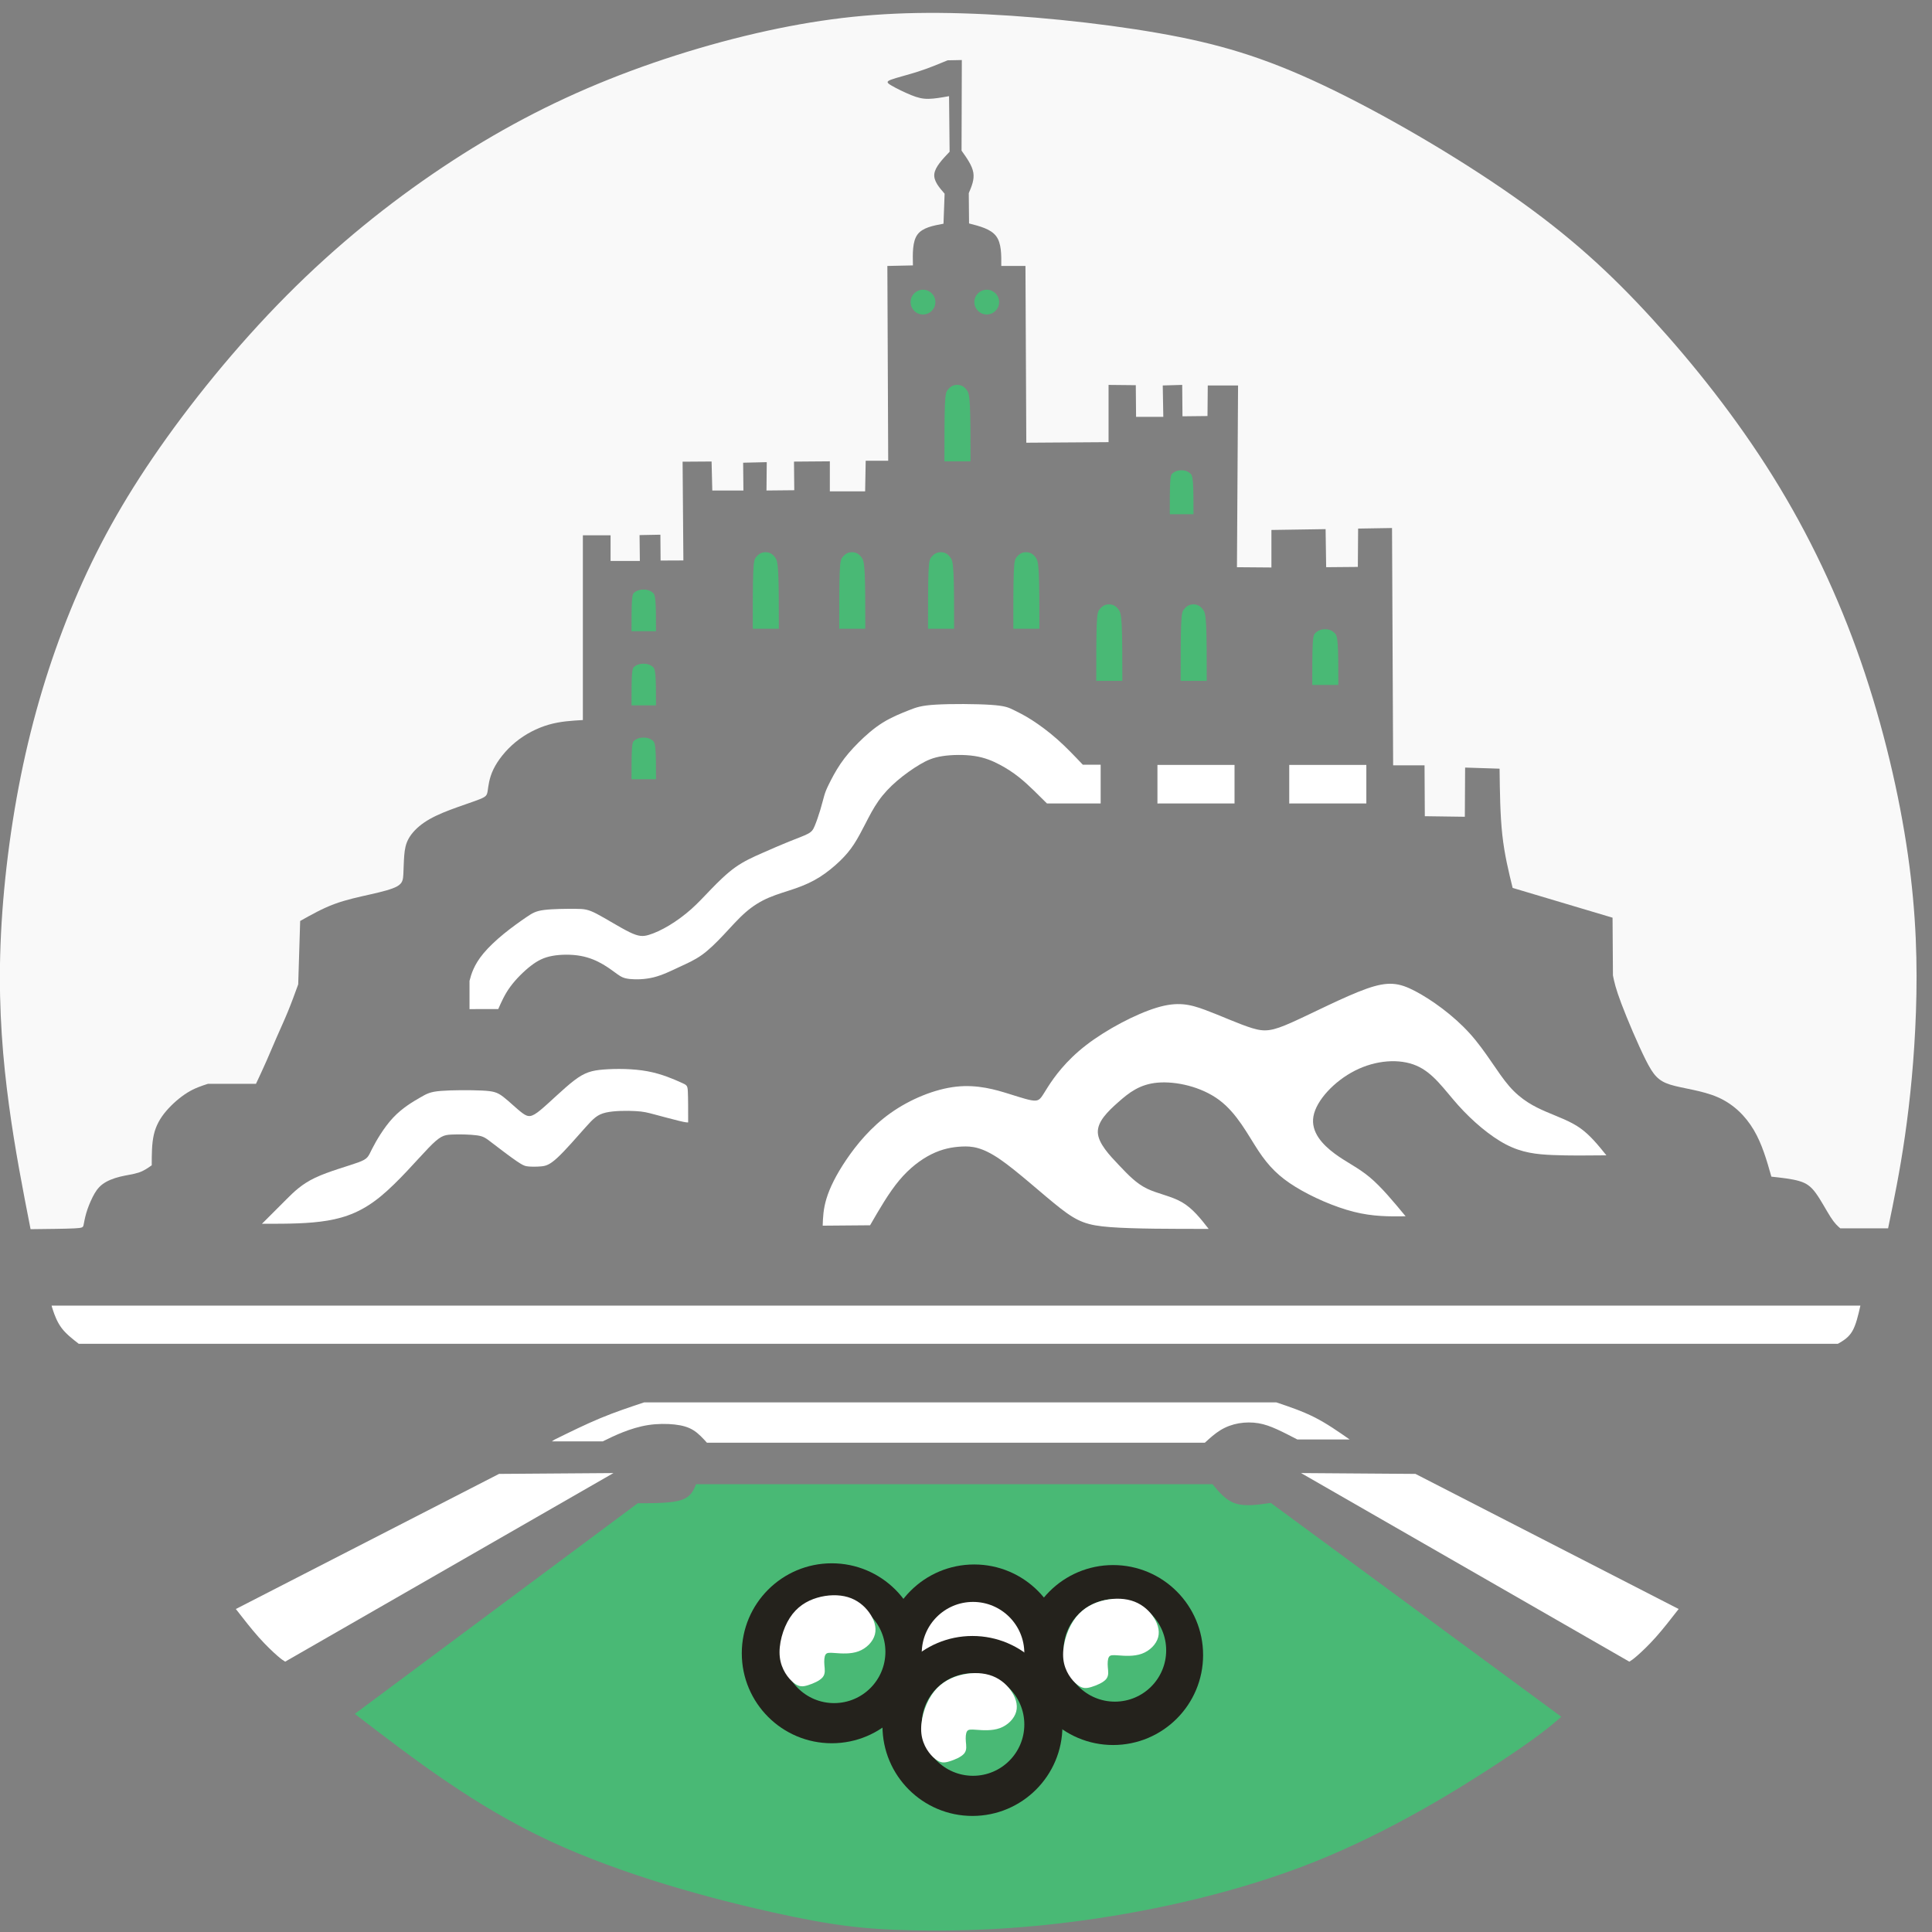 <svg xmlns="http://www.w3.org/2000/svg" xmlns:svg="http://www.w3.org/2000/svg" id="svg1" width="412" height="412" viewBox="0 0 412 412"><rect x="0" y="0" width="412" height="412" fill="#808080" stroke="none"/><defs id="defs1"></defs><g id="g1"><path style="display:inline;opacity:1;fill:#f9f9f9" d="M 6.519,262.123 C 4.86,253.648 3.2,245.173 1.916,235.681 0.632,226.189 -0.277,215.68 0.04,203.649 0.356,191.618 1.896,178.067 4.445,165.444 6.993,152.821 10.549,141.126 15.013,130.162 19.478,119.198 24.851,108.966 32.575,97.627 40.299,86.287 50.374,73.842 61.061,63.076 71.749,52.31 83.048,43.223 94.427,35.637 105.805,28.051 117.263,21.967 129.787,16.949 142.312,11.932 155.903,7.981 168.269,5.61 c 12.366,-2.371 23.508,-3.161 36.901,-2.766 13.394,0.395 29.039,1.975 41.721,4.188 12.682,2.213 22.402,5.057 35.124,11.063 12.722,6.005 28.446,15.171 40.615,23.705 12.169,8.534 20.782,16.436 29.671,26.155 8.89,9.719 18.056,21.256 25.76,33.622 7.704,12.366 13.947,25.562 18.767,39.47 4.82,13.907 8.218,28.525 10.035,41.247 1.817,12.722 2.054,23.547 1.714,33.469 -0.341,9.922 -1.259,18.941 -2.345,26.487 -1.087,7.546 -2.341,13.62 -3.596,19.694 0,0 -10.193,0 -10.193,0 -0.593,-0.514 -1.185,-1.027 -2.074,-2.41 -0.889,-1.383 -2.074,-3.635 -3.141,-5.097 -1.067,-1.462 -2.015,-2.133 -3.576,-2.588 -1.561,-0.454 -3.734,-0.691 -5.907,-0.928 -0.988,-3.477 -1.975,-6.954 -3.753,-9.956 -1.778,-3.003 -4.346,-5.531 -7.704,-6.993 -3.358,-1.462 -7.507,-1.857 -10.095,-2.667 -2.588,-0.81 -3.615,-2.035 -5.254,-5.3 -1.639,-3.266 -3.889,-8.572 -5.154,-11.91 -1.265,-3.338 -1.544,-4.707 -1.824,-6.076 0,0 -0.084,-12.32 -0.084,-12.32 0,0 -21.306,-6.352 -21.306,-6.352 -0.869,-3.536 -1.738,-7.072 -2.203,-11.31 -0.464,-4.237 -0.523,-9.176 -0.583,-14.115 0,0 -7.349,-0.237 -7.349,-0.237 0,0 -0.059,10.49 -0.059,10.49 0,0 -8.534,-0.119 -8.534,-0.119 0,0 -0.059,-10.845 -0.059,-10.845 0,0 -6.697,0 -6.697,0 0,0 -0.237,-50.611 -0.237,-50.611 0,0 -7.23,0.119 -7.23,0.119 0,0 -0.059,8.178 -0.059,8.178 0,0 -6.756,0.059 -6.756,0.059 0,0 -0.119,-8.119 -0.119,-8.119 0,0 -11.556,0.178 -11.556,0.178 0,0 0,8.001 0,8.001 0,0 -7.349,-0.059 -7.349,-0.059 0,0 0.237,-38.758 0.237,-38.758 0,0 -6.46,0 -6.46,0 0,0 -0.059,6.519 -0.059,6.519 0,0 -5.334,0.059 -5.334,0.059 0,0 -0.059,-6.697 -0.059,-6.697 0,0 -4.148,0.119 -4.148,0.119 0,0 0.119,6.697 0.119,6.697 0,0 -5.808,0 -5.808,0 0,0 -0.059,-6.756 -0.059,-6.756 0,0 -5.808,-0.059 -5.808,-0.059 0,0 0,12.208 0,12.208 0,0 -17.542,0.119 -17.542,0.119 0,0 -0.178,-37.692 -0.178,-37.692 0,0 -5.156,0 -5.156,0 0.02,-2.43 0.04,-4.86 -1.106,-6.371 -1.146,-1.511 -3.457,-2.104 -5.768,-2.696 0,0 -0.059,-6.46 -0.059,-6.46 0.612,-1.442 1.225,-2.884 0.968,-4.395 -0.257,-1.511 -1.383,-3.092 -2.509,-4.672 0,0 0.059,-19.32 0.059,-19.32 0,0 -3.022,0.059 -3.022,0.059 -2.054,0.849 -4.109,1.699 -6.321,2.41 -2.213,0.711 -4.583,1.284 -5.699,1.699 -1.116,0.415 -0.978,0.672 0.01,1.254 0.988,0.583 2.825,1.491 4.247,2.064 1.422,0.573 2.43,0.81 3.704,0.79 1.274,-0.02 2.815,-0.296 4.356,-0.573 0,0 0.119,11.853 0.119,11.853 -1.541,1.62 -3.082,3.24 -3.259,4.731 -0.178,1.491 1.007,2.855 2.193,4.218 0,0 -0.237,6.4 -0.237,6.4 -2.232,0.415 -4.465,0.83 -5.551,2.311 -1.087,1.482 -1.027,4.03 -0.968,6.578 0,0 -5.452,0.119 -5.452,0.119 0,0 0.178,41.544 0.178,41.544 0,0 -4.8,0 -4.8,0 0,0 -0.119,6.519 -0.119,6.519 0,0 -7.526,0 -7.526,0 0,0 0,-6.4 0,-6.4 0,0 -7.645,0.059 -7.645,0.059 0,0 0.059,6.104 0.059,6.104 0,0 -5.926,0.059 -5.926,0.059 0,0 0.059,-6.045 0.059,-6.045 0,0 -5.037,0.119 -5.037,0.119 0,0 0.059,5.926 0.059,5.926 0,0 -6.638,0 -6.638,0 0,0 -0.152,-6.185 -0.152,-6.185 0,0 -6.181,0.042 -6.181,0.042 0,0 0.168,21.058 0.168,21.058 0,0 -4.861,0.021 -4.861,0.021 0,0 -0.042,-5.511 -0.042,-5.511 0,0 -4.442,0.084 -4.442,0.084 0,0 0.063,5.511 0.063,5.511 0,0 -6.244,0 -6.244,0 0,0 0,-5.469 0,-5.469 0,0 -5.909,0 -5.909,0 0,0 0,39.401 0,39.401 -2.416,0.138 -4.831,0.277 -7.293,0.988 -2.462,0.711 -4.971,1.995 -7.075,3.724 -2.104,1.729 -3.803,3.901 -4.721,5.818 -0.919,1.916 -1.057,3.576 -1.205,4.544 -0.148,0.968 -0.306,1.245 -1.709,1.808 -1.403,0.563 -4.05,1.412 -6.292,2.262 -2.242,0.849 -4.079,1.699 -5.561,2.716 -1.482,1.017 -2.608,2.203 -3.269,3.368 -0.662,1.166 -0.859,2.311 -0.968,3.645 -0.109,1.333 -0.128,2.855 -0.188,4 -0.059,1.146 -0.158,1.916 -1.294,2.568 -1.136,0.652 -3.309,1.185 -5.758,1.738 -2.45,0.553 -5.176,1.126 -7.714,2.074 -2.538,0.948 -4.889,2.272 -7.24,3.595 0,0 -0.415,13.512 -0.415,13.512 -0.711,1.956 -1.422,3.911 -2.193,5.788 -0.77,1.877 -1.6,3.674 -2.371,5.432 -0.77,1.758 -1.482,3.477 -2.213,5.136 -0.731,1.659 -1.482,3.259 -2.232,4.86 0,0 -10.253,0 -10.253,0 -1.403,0.454 -2.805,0.909 -4.356,1.867 -1.551,0.958 -3.25,2.42 -4.544,3.941 -1.294,1.521 -2.183,3.101 -2.627,5.037 -0.444,1.936 -0.444,4.227 -0.444,6.519 -0.83,0.593 -1.659,1.185 -2.795,1.561 -1.136,0.375 -2.578,0.533 -3.981,0.879 -1.403,0.346 -2.766,0.879 -3.743,1.62 -0.978,0.741 -1.57,1.689 -2.104,2.756 -0.533,1.067 -1.007,2.252 -1.324,3.319 -0.316,1.067 -0.474,2.015 -0.583,2.558 -0.109,0.543 -0.168,0.682 -2.045,0.77 -1.877,0.089 -5.571,0.128 -9.265,0.168 z" id="path95552"></path><path style="display:inline;opacity:1;fill:#49b975;fill-opacity:1" d="m 206.961,98.177 c 0,-4.581 0,-9.163 -0.127,-11.673 -0.127,-2.51 -0.38,-2.949 -0.689,-3.351 -0.309,-0.402 -0.674,-0.766 -1.184,-0.949 -0.51,-0.182 -1.167,-0.182 -1.683,0.006 -0.516,0.188 -0.892,0.564 -1.182,0.928 -0.29,0.364 -0.494,0.717 -0.595,3.257 -0.102,2.54 -0.102,7.267 -0.102,11.995 0,0 5.554,0 5.554,0 z" id="path95553"></path><circle style="opacity:1;fill:#49b975;fill-opacity:1" id="path95554" cx="210.422" cy="64.422" r="2.641"></circle><circle style="opacity:1;fill:#49b975;fill-opacity:1" id="circle95554" cx="196.828" cy="64.422" r="2.641"></circle><path style="display:inline;opacity:1;fill:#49b975;fill-opacity:1" d="m 206.961,98.177 c 0,-4.581 0,-9.163 -0.127,-11.673 -0.127,-2.51 -0.38,-2.949 -0.689,-3.351 -0.309,-0.402 -0.674,-0.766 -1.184,-0.949 -0.51,-0.182 -1.167,-0.182 -1.683,0.006 -0.516,0.188 -0.892,0.564 -1.182,0.928 -0.29,0.364 -0.494,0.717 -0.595,3.257 -0.102,2.54 -0.102,7.267 -0.102,11.995 0,0 5.554,0 5.554,0 z" id="path95555" transform="translate(-3.5,35.688)"></path><path style="display:inline;opacity:1;fill:#49b975;fill-opacity:1" d="m 206.961,98.177 c 0,-4.581 0,-9.163 -0.127,-11.673 -0.127,-2.51 -0.38,-2.949 -0.689,-3.351 -0.309,-0.402 -0.674,-0.766 -1.184,-0.949 -0.51,-0.182 -1.167,-0.182 -1.683,0.006 -0.516,0.188 -0.892,0.564 -1.182,0.928 -0.29,0.364 -0.494,0.717 -0.595,3.257 -0.102,2.54 -0.102,7.267 -0.102,11.995 0,0 5.554,0 5.554,0 z" id="path95556" transform="translate(14.688,35.688)"></path><path style="display:inline;opacity:1;fill:#49b975;fill-opacity:1" d="m 206.961,98.177 c 0,-4.581 0,-9.163 -0.127,-11.673 -0.127,-2.51 -0.38,-2.949 -0.689,-3.351 -0.309,-0.402 -0.674,-0.766 -1.184,-0.949 -0.51,-0.182 -1.167,-0.182 -1.683,0.006 -0.516,0.188 -0.892,0.564 -1.182,0.928 -0.29,0.364 -0.494,0.717 -0.595,3.257 -0.102,2.54 -0.102,7.267 -0.102,11.995 0,0 5.554,0 5.554,0 z" id="path95558" transform="translate(-22.438,35.688)"></path><path style="display:inline;opacity:1;fill:#49b975;fill-opacity:1" d="m 206.961,98.177 c 0,-4.581 0,-9.163 -0.127,-11.673 -0.127,-2.51 -0.38,-2.949 -0.689,-3.351 -0.309,-0.402 -0.674,-0.766 -1.184,-0.949 -0.51,-0.182 -1.167,-0.182 -1.683,0.006 -0.516,0.188 -0.892,0.564 -1.182,0.928 -0.29,0.364 -0.494,0.717 -0.595,3.257 -0.102,2.54 -0.102,7.267 -0.102,11.995 0,0 5.554,0 5.554,0 z" id="path95560" transform="translate(-40.875,35.688)"></path><path style="display:inline;opacity:1;fill:#49b975;fill-opacity:1" d="m 206.961,98.177 c 0,-4.581 0,-9.163 -0.127,-11.673 -0.127,-2.51 -0.38,-2.949 -0.689,-3.351 -0.309,-0.402 -0.674,-0.766 -1.184,-0.949 -0.51,-0.182 -1.167,-0.182 -1.683,0.006 -0.516,0.188 -0.892,0.564 -1.182,0.928 -0.29,0.364 -0.494,0.717 -0.595,3.257 -0.102,2.54 -0.102,7.267 -0.102,11.995 0,0 5.554,0 5.554,0 z" id="path95562" transform="translate(32.375,46.812)"></path><path style="display:inline;opacity:1;fill:#49b975;fill-opacity:1" d="m 206.961,98.177 c 0,-4.581 0,-9.163 -0.127,-11.673 -0.127,-2.51 -0.38,-2.949 -0.689,-3.351 -0.309,-0.402 -0.674,-0.766 -1.184,-0.949 -0.51,-0.182 -1.167,-0.182 -1.683,0.006 -0.516,0.188 -0.892,0.564 -1.182,0.928 -0.29,0.364 -0.494,0.717 -0.595,3.257 -0.102,2.54 -0.102,7.267 -0.102,11.995 0,0 5.554,0 5.554,0 z" id="path95564" transform="translate(50.375,46.812)"></path><path style="display:inline;opacity:1;fill:#49b975;fill-opacity:1" d="m 206.961,98.177 c 0,-4.581 0,-9.163 -0.127,-11.673 -0.127,-2.51 -0.38,-2.949 -0.689,-3.351 -0.309,-0.402 -0.674,-0.766 -1.184,-0.949 -0.51,-0.182 -1.167,-0.182 -1.683,0.006 -0.516,0.188 -0.892,0.564 -1.182,0.928 -0.29,0.364 -0.494,0.717 -0.595,3.257 -0.102,2.54 -0.102,7.267 -0.102,11.995 0,0 5.554,0 5.554,0 z" id="path95566" transform="matrix(1,0,0,0.728,78.438,74.437)"></path><path style="display:inline;opacity:1;fill:#49b975;fill-opacity:1" d="m 206.961,98.177 c 0,-4.581 0,-9.163 -0.127,-11.673 -0.127,-2.51 -0.38,-2.949 -0.689,-3.351 -0.309,-0.402 -0.674,-0.766 -1.184,-0.949 -0.51,-0.182 -1.167,-0.182 -1.683,0.006 -0.516,0.188 -0.892,0.564 -1.182,0.928 -0.29,0.364 -0.494,0.717 -0.595,3.257 -0.102,2.54 -0.102,7.267 -0.102,11.995 0,0 5.554,0 5.554,0 z" id="path95568" transform="matrix(0.909,0,0,0.574,66.385,53.181)"></path><path style="display:inline;opacity:1;fill:#49b975;fill-opacity:1" d="m 206.961,98.177 c 0,-4.581 0,-9.163 -0.127,-11.673 -0.127,-2.51 -0.38,-2.949 -0.689,-3.351 -0.309,-0.402 -0.674,-0.766 -1.184,-0.949 -0.51,-0.182 -1.167,-0.182 -1.683,0.006 -0.516,0.188 -0.892,0.564 -1.182,0.928 -0.29,0.364 -0.494,0.717 -0.595,3.257 -0.102,2.54 -0.102,7.267 -0.102,11.995 0,0 5.554,0 5.554,0 z" id="path95570" transform="matrix(0.938,0,0,0.544,-54.24,112.646)"></path><path style="display:inline;opacity:1;fill:#49b975;fill-opacity:1" d="m 206.961,98.177 c 0,-4.581 0,-9.163 -0.127,-11.673 -0.127,-2.51 -0.38,-2.949 -0.689,-3.351 -0.309,-0.402 -0.674,-0.766 -1.184,-0.949 -0.51,-0.182 -1.167,-0.182 -1.683,0.006 -0.516,0.188 -0.892,0.564 -1.182,0.928 -0.29,0.364 -0.494,0.717 -0.595,3.257 -0.102,2.54 -0.102,7.267 -0.102,11.995 0,0 5.554,0 5.554,0 z" id="path95572" transform="matrix(0.938,0,0,0.544,-54.24,96.896)"></path><path style="display:inline;opacity:1;fill:#49b975;fill-opacity:1" d="m 206.961,98.177 c 0,-4.581 0,-9.163 -0.127,-11.673 -0.127,-2.51 -0.38,-2.949 -0.689,-3.351 -0.309,-0.402 -0.674,-0.766 -1.184,-0.949 -0.51,-0.182 -1.167,-0.182 -1.683,0.006 -0.516,0.188 -0.892,0.564 -1.182,0.928 -0.29,0.364 -0.494,0.717 -0.595,3.257 -0.102,2.54 -0.102,7.267 -0.102,11.995 0,0 5.554,0 5.554,0 z" id="path95574" transform="matrix(0.938,0,0,0.544,-54.24,81.084)"></path><path style="opacity:1;fill:#ffffff;fill-opacity:1" d="m 101.354,215.188 c 0.979,0 2.938,0 4.896,0 0.69,-1.571 1.38,-3.142 2.568,-4.763 1.188,-1.621 2.875,-3.293 4.367,-4.45 1.492,-1.156 2.788,-1.797 4.581,-2.129 1.794,-0.331 4.084,-0.354 6.021,-0.007 1.937,0.346 3.521,1.061 4.821,1.823 1.3,0.762 2.317,1.573 3.101,2.125 0.784,0.552 1.337,0.847 2.589,0.983 1.252,0.136 3.204,0.114 5.101,-0.357 1.897,-0.471 3.738,-1.392 5.436,-2.184 1.698,-0.792 3.252,-1.455 4.821,-2.574 1.569,-1.12 3.152,-2.696 4.703,-4.349 1.55,-1.654 3.068,-3.385 4.633,-4.751 1.565,-1.366 3.178,-2.368 4.998,-3.145 1.819,-0.777 3.845,-1.33 5.686,-1.974 1.841,-0.645 3.499,-1.381 5.097,-2.386 1.598,-1.005 3.138,-2.28 4.364,-3.466 1.226,-1.186 2.14,-2.283 2.983,-3.576 0.843,-1.293 1.617,-2.781 2.438,-4.375 0.821,-1.595 1.69,-3.296 2.784,-4.847 1.094,-1.55 2.412,-2.95 3.959,-4.276 1.547,-1.326 3.322,-2.578 4.858,-3.488 1.536,-0.91 2.832,-1.477 4.828,-1.782 1.996,-0.306 4.692,-0.35 6.872,-0.015 2.18,0.335 3.845,1.05 5.333,1.838 1.488,0.788 2.799,1.65 4,2.593 1.201,0.943 2.291,1.967 3.283,2.926 0.993,0.959 1.887,1.854 2.782,2.749 0,0 11.457,0 11.457,0 0,0 0,-8.253 0,-8.253 0,0 -3.801,0 -3.801,0 -1.768,-1.864 -3.536,-3.727 -5.41,-5.388 -1.875,-1.661 -3.856,-3.119 -5.476,-4.154 -1.62,-1.035 -2.88,-1.646 -3.889,-2.143 -1.009,-0.497 -1.768,-0.88 -4.843,-1.086 -3.075,-0.206 -8.467,-0.236 -11.682,-0.048 -3.215,0.188 -4.254,0.593 -5.812,1.208 -1.558,0.615 -3.635,1.44 -5.55,2.63 -1.915,1.19 -3.668,2.744 -5.174,4.246 -1.506,1.503 -2.766,2.954 -3.83,4.519 -1.064,1.565 -1.933,3.245 -2.475,4.346 -0.541,1.101 -0.755,1.624 -0.994,2.434 -0.239,0.81 -0.505,1.908 -0.865,3.112 -0.361,1.204 -0.818,2.515 -1.175,3.366 -0.357,0.851 -0.615,1.241 -1.462,1.69 -0.847,0.449 -2.283,0.958 -4.022,1.657 -1.738,0.7 -3.779,1.591 -5.749,2.46 -1.97,0.869 -3.871,1.716 -5.727,3.042 -1.856,1.326 -3.668,3.13 -5.185,4.703 -1.517,1.573 -2.74,2.913 -4.18,4.195 -1.44,1.282 -3.097,2.504 -4.699,3.469 -1.602,0.965 -3.149,1.672 -4.372,2.033 -1.223,0.361 -2.121,0.376 -4.106,-0.589 -1.985,-0.965 -5.057,-2.909 -6.979,-3.907 -1.922,-0.998 -2.696,-1.05 -4.556,-1.064 -1.86,-0.015 -4.806,0.007 -6.633,0.236 -1.827,0.228 -2.534,0.663 -3.815,1.536 -1.282,0.873 -3.138,2.184 -4.828,3.565 -1.69,1.381 -3.215,2.832 -4.302,4.128 -1.086,1.296 -1.735,2.438 -2.162,3.394 -0.427,0.956 -0.634,1.727 -0.84,2.498 0,0 0,6.04 0,6.04 0.085,-0.005 0.169,-0.01 0.212,-0.013 0.042,-0.003 0.042,-0.003 1.022,-0.003 z" id="path95576"></path><path style="opacity:1;fill:#ffffff;fill-opacity:1" d="m 247.09,171.341 c 0,0 16.175,0 16.175,0 0,0 0,-8.22 0,-8.22 0,0 -16.44,0 -16.44,0 0,0 0,8.231 0,8.231 z" id="path95577"></path><path style="opacity:1;fill:#ffffff;fill-opacity:1" d="m 247.09,171.341 c 0,0 16.175,0 16.175,0 0,0 0,-8.22 0,-8.22 0,0 -16.44,0 -16.44,0 0,0 0,8.231 0,8.231 z" id="path95578" transform="translate(28.107)"></path><path style="opacity:1;fill:#ffffff;fill-opacity:1" d="m 56.656,260.969 c 4.583,0 9.167,0 13.193,-0.677 4.026,-0.677 7.495,-2.031 11.271,-5.115 3.776,-3.083 7.859,-7.896 10.292,-10.411 2.432,-2.516 3.214,-2.734 4.823,-2.818 1.609,-0.083 4.047,-0.031 5.474,0.167 1.427,0.198 1.844,0.542 3.25,1.625 1.406,1.083 3.802,2.906 5.219,3.875 1.417,0.969 1.854,1.083 2.568,1.141 0.714,0.057 1.703,0.057 2.621,-0.023 0.918,-0.08 1.763,-0.241 3.49,-1.836 1.727,-1.595 4.294,-4.575 5.994,-6.481 1.7,-1.907 2.533,-2.74 4.336,-3.157 1.802,-0.417 4.574,-0.417 6.328,-0.318 1.754,0.099 2.491,0.296 4.059,0.716 1.567,0.42 3.965,1.062 5.299,1.384 1.335,0.321 1.606,0.321 1.878,0.321 0,-2.631 0,-5.262 -0.066,-6.595 -0.066,-1.333 -0.197,-1.368 -1.546,-1.967 -1.349,-0.599 -3.915,-1.762 -7.027,-2.343 -3.111,-0.581 -6.768,-0.581 -9.336,-0.383 -2.569,0.199 -4.051,0.596 -6.327,2.33 -2.276,1.734 -5.347,4.805 -7.221,6.341 -1.874,1.536 -2.55,1.536 -3.748,0.676 -1.197,-0.859 -2.916,-2.578 -4.196,-3.55 -1.28,-0.972 -2.122,-1.198 -4.534,-1.31 -2.412,-0.113 -6.393,-0.113 -8.712,0.077 -2.319,0.19 -2.976,0.569 -4.451,1.42 -1.475,0.852 -3.768,2.175 -5.754,4.291 -1.986,2.115 -3.663,5.021 -4.502,6.684 -0.839,1.662 -0.839,2.081 -2.931,2.851 -2.092,0.77 -6.275,1.891 -9.185,3.27 -2.911,1.38 -4.549,3.018 -6.229,4.698 -1.68,1.68 -3.401,3.401 -5.122,5.122 z" id="path95580"></path><path style="opacity:1;fill:#ffffff;fill-opacity:1" d="m 175.438,261.375 c 0.062,-1.771 0.125,-3.542 0.813,-5.792 0.688,-2.25 2,-4.979 4.198,-8.229 2.198,-3.25 5.281,-7.021 9.458,-9.99 4.177,-2.969 9.448,-5.135 14.021,-5.635 4.573,-0.5 8.448,0.667 11.281,1.552 2.833,0.885 4.625,1.49 5.646,1.417 1.021,-0.073 1.271,-0.823 2.615,-2.917 1.344,-2.094 3.781,-5.531 8.135,-8.896 4.354,-3.365 10.625,-6.656 15.062,-8 4.438,-1.344 7.042,-0.74 10.333,0.479 3.292,1.219 7.271,3.052 10.01,3.885 2.74,0.833 4.24,0.667 8.49,-1.229 4.25,-1.896 11.25,-5.521 15.896,-7.167 4.646,-1.646 6.937,-1.312 10.406,0.51 3.469,1.823 8.115,5.135 11.625,9.021 3.51,3.885 5.885,8.344 8.438,11.271 2.552,2.927 5.281,4.323 7.896,5.448 2.615,1.125 5.115,1.979 7.229,3.479 2.115,1.5 3.844,3.646 5.573,5.792 -3.958,0.042 -7.917,0.083 -11.427,-0.062 -3.51,-0.146 -6.573,-0.479 -9.99,-2.26 -3.417,-1.781 -7.187,-5.01 -10.198,-8.375 -3.01,-3.365 -5.26,-6.865 -8.896,-8.427 -3.635,-1.562 -8.656,-1.188 -13.083,1.052 -4.427,2.24 -8.26,6.344 -8.875,9.74 -0.615,3.396 1.99,6.083 4.51,7.958 2.521,1.875 4.958,2.937 7.469,5.031 2.51,2.094 5.094,5.219 7.677,8.344 -3.458,0.042 -6.917,0.083 -11.052,-0.958 -4.135,-1.042 -8.948,-3.167 -12.448,-5.323 -3.5,-2.156 -5.687,-4.344 -7.917,-7.719 -2.229,-3.375 -4.5,-7.937 -8.344,-10.802 -3.844,-2.865 -9.26,-4.031 -13.115,-3.698 -3.854,0.333 -6.146,2.167 -8.396,4.156 -2.25,1.99 -4.458,4.135 -4.365,6.469 0.094,2.333 2.49,4.854 4.521,6.99 2.031,2.135 3.698,3.885 5.969,4.99 2.271,1.104 5.146,1.562 7.437,2.885 2.292,1.323 4,3.51 5.708,5.698 -7.979,0 -15.958,0 -20.938,-0.375 -4.979,-0.375 -6.958,-1.125 -10.656,-4 -3.698,-2.875 -9.115,-7.875 -12.917,-10.479 -3.802,-2.604 -5.99,-2.812 -8.125,-2.708 -2.135,0.104 -4.219,0.521 -6.469,1.635 -2.25,1.115 -4.667,2.927 -6.877,5.569 -2.211,2.642 -4.215,6.115 -6.22,9.587 z" id="path95581"></path><path style="opacity:1;fill:#ffffff;fill-opacity:1" d="m 11.004,278.423 c 0,0 385.727,0 385.727,0 -0.471,2.062 -0.943,4.125 -1.743,5.482 -0.8,1.357 -1.928,2.008 -3.057,2.66 0,0 -375.138,0 -375.138,0 -1.37,-1.064 -2.74,-2.128 -3.69,-3.411 -0.95,-1.283 -1.48,-2.786 -1.76,-3.611 -0.28,-0.825 -0.309,-0.972 -0.339,-1.12 z" id="path95582"></path><path style="opacity:1;fill:#ffffff;fill-opacity:1" d="m 118.219,307.017 c 3.315,-1.635 6.629,-3.27 9.819,-4.596 3.189,-1.326 6.253,-2.342 9.318,-3.359 0,0 134.832,0 134.832,0 2.76,0.927 5.521,1.855 8.125,3.172 2.604,1.318 5.052,3.026 7.5,4.734 0,0 -11.156,0 -11.156,0 -1.506,-0.783 -3.012,-1.566 -4.376,-2.18 -1.365,-0.615 -2.588,-1.061 -3.923,-1.284 -1.336,-0.223 -2.784,-0.223 -4.169,0.017 -1.385,0.24 -2.708,0.719 -3.906,1.448 -1.198,0.729 -2.271,1.708 -3.344,2.687 0,0 -106.188,0 -106.188,0 -0.891,-0.984 -1.781,-1.969 -2.862,-2.646 -1.081,-0.677 -2.352,-1.047 -4.006,-1.232 -1.655,-0.185 -3.693,-0.185 -5.636,0.113 -1.944,0.298 -3.792,0.894 -5.394,1.523 -1.602,0.629 -2.957,1.292 -4.313,1.955 0,0 -10.847,0 -10.847,0 z" id="path95586"></path><path style="display:inline;opacity:1;fill:#49b975;fill-opacity:1" d="m 75.66,365.486 c 12.787,9.811 25.574,19.622 41.425,27.032 15.851,7.41 34.766,12.419 47.671,15.291 12.905,2.873 19.799,3.609 29.478,3.83 9.679,0.221 22.141,-0.074 37.254,-2.183 15.113,-2.109 32.875,-6.033 48.965,-12.474 16.09,-6.441 30.506,-15.399 38.978,-20.965 8.472,-5.566 11,-7.739 13.528,-9.913 0,0 -61.96,-45.608 -61.96,-45.608 -2.718,0.397 -5.437,0.794 -7.509,0.128 -2.073,-0.666 -3.5,-2.395 -4.927,-4.124 0,0 -110.125,0 -110.125,0 -0.552,1.354 -1.104,2.708 -3.176,3.385 -2.072,0.677 -5.663,0.677 -9.254,0.677 z" id="path95587"></path><circle style="opacity:1;fill:#24221c;fill-opacity:1;stroke-width:1.754" id="circle95593" cx="207.75" cy="352.812" r="19.188"></circle><circle style="opacity:1;fill:#24221c;fill-opacity:1;stroke-width:1.754" id="circle95592" cx="177.375" cy="352.562" r="19.188"></circle><circle style="opacity:1;fill:#24221c;fill-opacity:1;stroke-width:1.754" id="circle95590" cx="237.375" cy="352.938" r="19.188"></circle><circle style="opacity:1;fill:#49b975;fill-opacity:1" id="circle95588" cx="177.875" cy="352.25" r="10.938"></circle><circle style="opacity:1;fill:#49b975;fill-opacity:1" id="circle95589" cx="237.75" cy="351.938" r="10.938"></circle><circle style="opacity:1;fill:#ffffff;fill-opacity:1" id="circle95594" cx="207.5" cy="352.547" r="10.938"></circle><circle style="opacity:1;fill:#24221c;fill-opacity:1;stroke-width:1.754" id="circle95591" cx="207.375" cy="368.062" r="19.188"></circle><circle style="opacity:1;fill:#49b975;fill-opacity:1" id="path95588" cx="207.5" cy="367.75" r="10.938"></circle><path style="opacity:1;fill:#ffffff;fill-opacity:1" d="m 169.26,358.865 c -1.156,-0.927 -2.677,-2.865 -2.969,-5.521 -0.292,-2.656 0.646,-6.031 2.146,-8.354 1.5,-2.323 3.562,-3.594 5.792,-4.26 2.229,-0.667 4.625,-0.729 6.583,-0.146 1.958,0.583 3.479,1.812 4.531,3.271 1.052,1.458 1.635,3.146 1.229,4.698 -0.406,1.552 -1.802,2.969 -3.5,3.594 -1.698,0.625 -3.698,0.458 -4.958,0.365 -1.26,-0.094 -1.781,-0.115 -2.062,0.323 -0.281,0.438 -0.323,1.333 -0.25,2.24 0.073,0.906 0.26,1.823 -0.354,2.583 -0.615,0.76 -2.031,1.365 -3.135,1.708 -1.104,0.344 -1.896,0.427 -3.052,-0.5 z" id="path95594"></path><path style="opacity:1;fill:#ffffff;fill-opacity:1" d="m 169.26,358.865 c -1.156,-0.927 -2.677,-2.865 -2.969,-5.521 -0.292,-2.656 0.646,-6.031 2.146,-8.354 1.5,-2.323 3.562,-3.594 5.792,-4.26 2.229,-0.667 4.625,-0.729 6.583,-0.146 1.958,0.583 3.479,1.812 4.531,3.271 1.052,1.458 1.635,3.146 1.229,4.698 -0.406,1.552 -1.802,2.969 -3.5,3.594 -1.698,0.625 -3.698,0.458 -4.958,0.365 -1.26,-0.094 -1.781,-0.115 -2.062,0.323 -0.281,0.438 -0.323,1.333 -0.25,2.24 0.073,0.906 0.26,1.823 -0.354,2.583 -0.615,0.76 -2.031,1.365 -3.135,1.708 -1.104,0.344 -1.896,0.427 -3.052,-0.5 z" id="path95595" transform="matrix(0.997,0,0,0.981,30.695,23.069)"></path><path style="opacity:1;fill:#ffffff;fill-opacity:1" d="m 169.26,358.865 c -1.156,-0.927 -2.677,-2.865 -2.969,-5.521 -0.292,-2.656 0.646,-6.031 2.146,-8.354 1.5,-2.323 3.562,-3.594 5.792,-4.26 2.229,-0.667 4.625,-0.729 6.583,-0.146 1.958,0.583 3.479,1.812 4.531,3.271 1.052,1.458 1.635,3.146 1.229,4.698 -0.406,1.552 -1.802,2.969 -3.5,3.594 -1.698,0.625 -3.698,0.458 -4.958,0.365 -1.26,-0.094 -1.781,-0.115 -2.062,0.323 -0.281,0.438 -0.323,1.333 -0.25,2.24 0.073,0.906 0.26,1.823 -0.354,2.583 -0.615,0.76 -2.031,1.365 -3.135,1.708 -1.104,0.344 -1.896,0.427 -3.052,-0.5 z" id="path95596" transform="matrix(0.997,0,0,0.981,60.968,7.203)"></path><path style="opacity:1;fill:#ffffff;fill-opacity:1" d="m 60.811,354.349 c 0,0 70.004,-40.217 70.004,-40.217 0,0 -24.395,0.177 -24.395,0.177 0,0 -56.127,28.815 -56.127,28.815 1.65,2.121 3.3,4.243 4.861,5.996 1.562,1.753 3.035,3.138 3.963,3.948 0.928,0.81 1.311,1.046 1.694,1.282 z" id="path95584"></path><path style="opacity:1;fill:#ffffff;fill-opacity:1" d="m 60.811,354.349 c 0,0 70.004,-40.217 70.004,-40.217 0,0 -24.395,0.177 -24.395,0.177 0,0 -56.127,28.815 -56.127,28.815 1.65,2.121 3.3,4.243 4.861,5.996 1.562,1.753 3.035,3.138 3.963,3.948 0.928,0.81 1.311,1.046 1.694,1.282 z" id="path95585" transform="matrix(-1,0,0,1,408.266,0)"></path></g></svg>